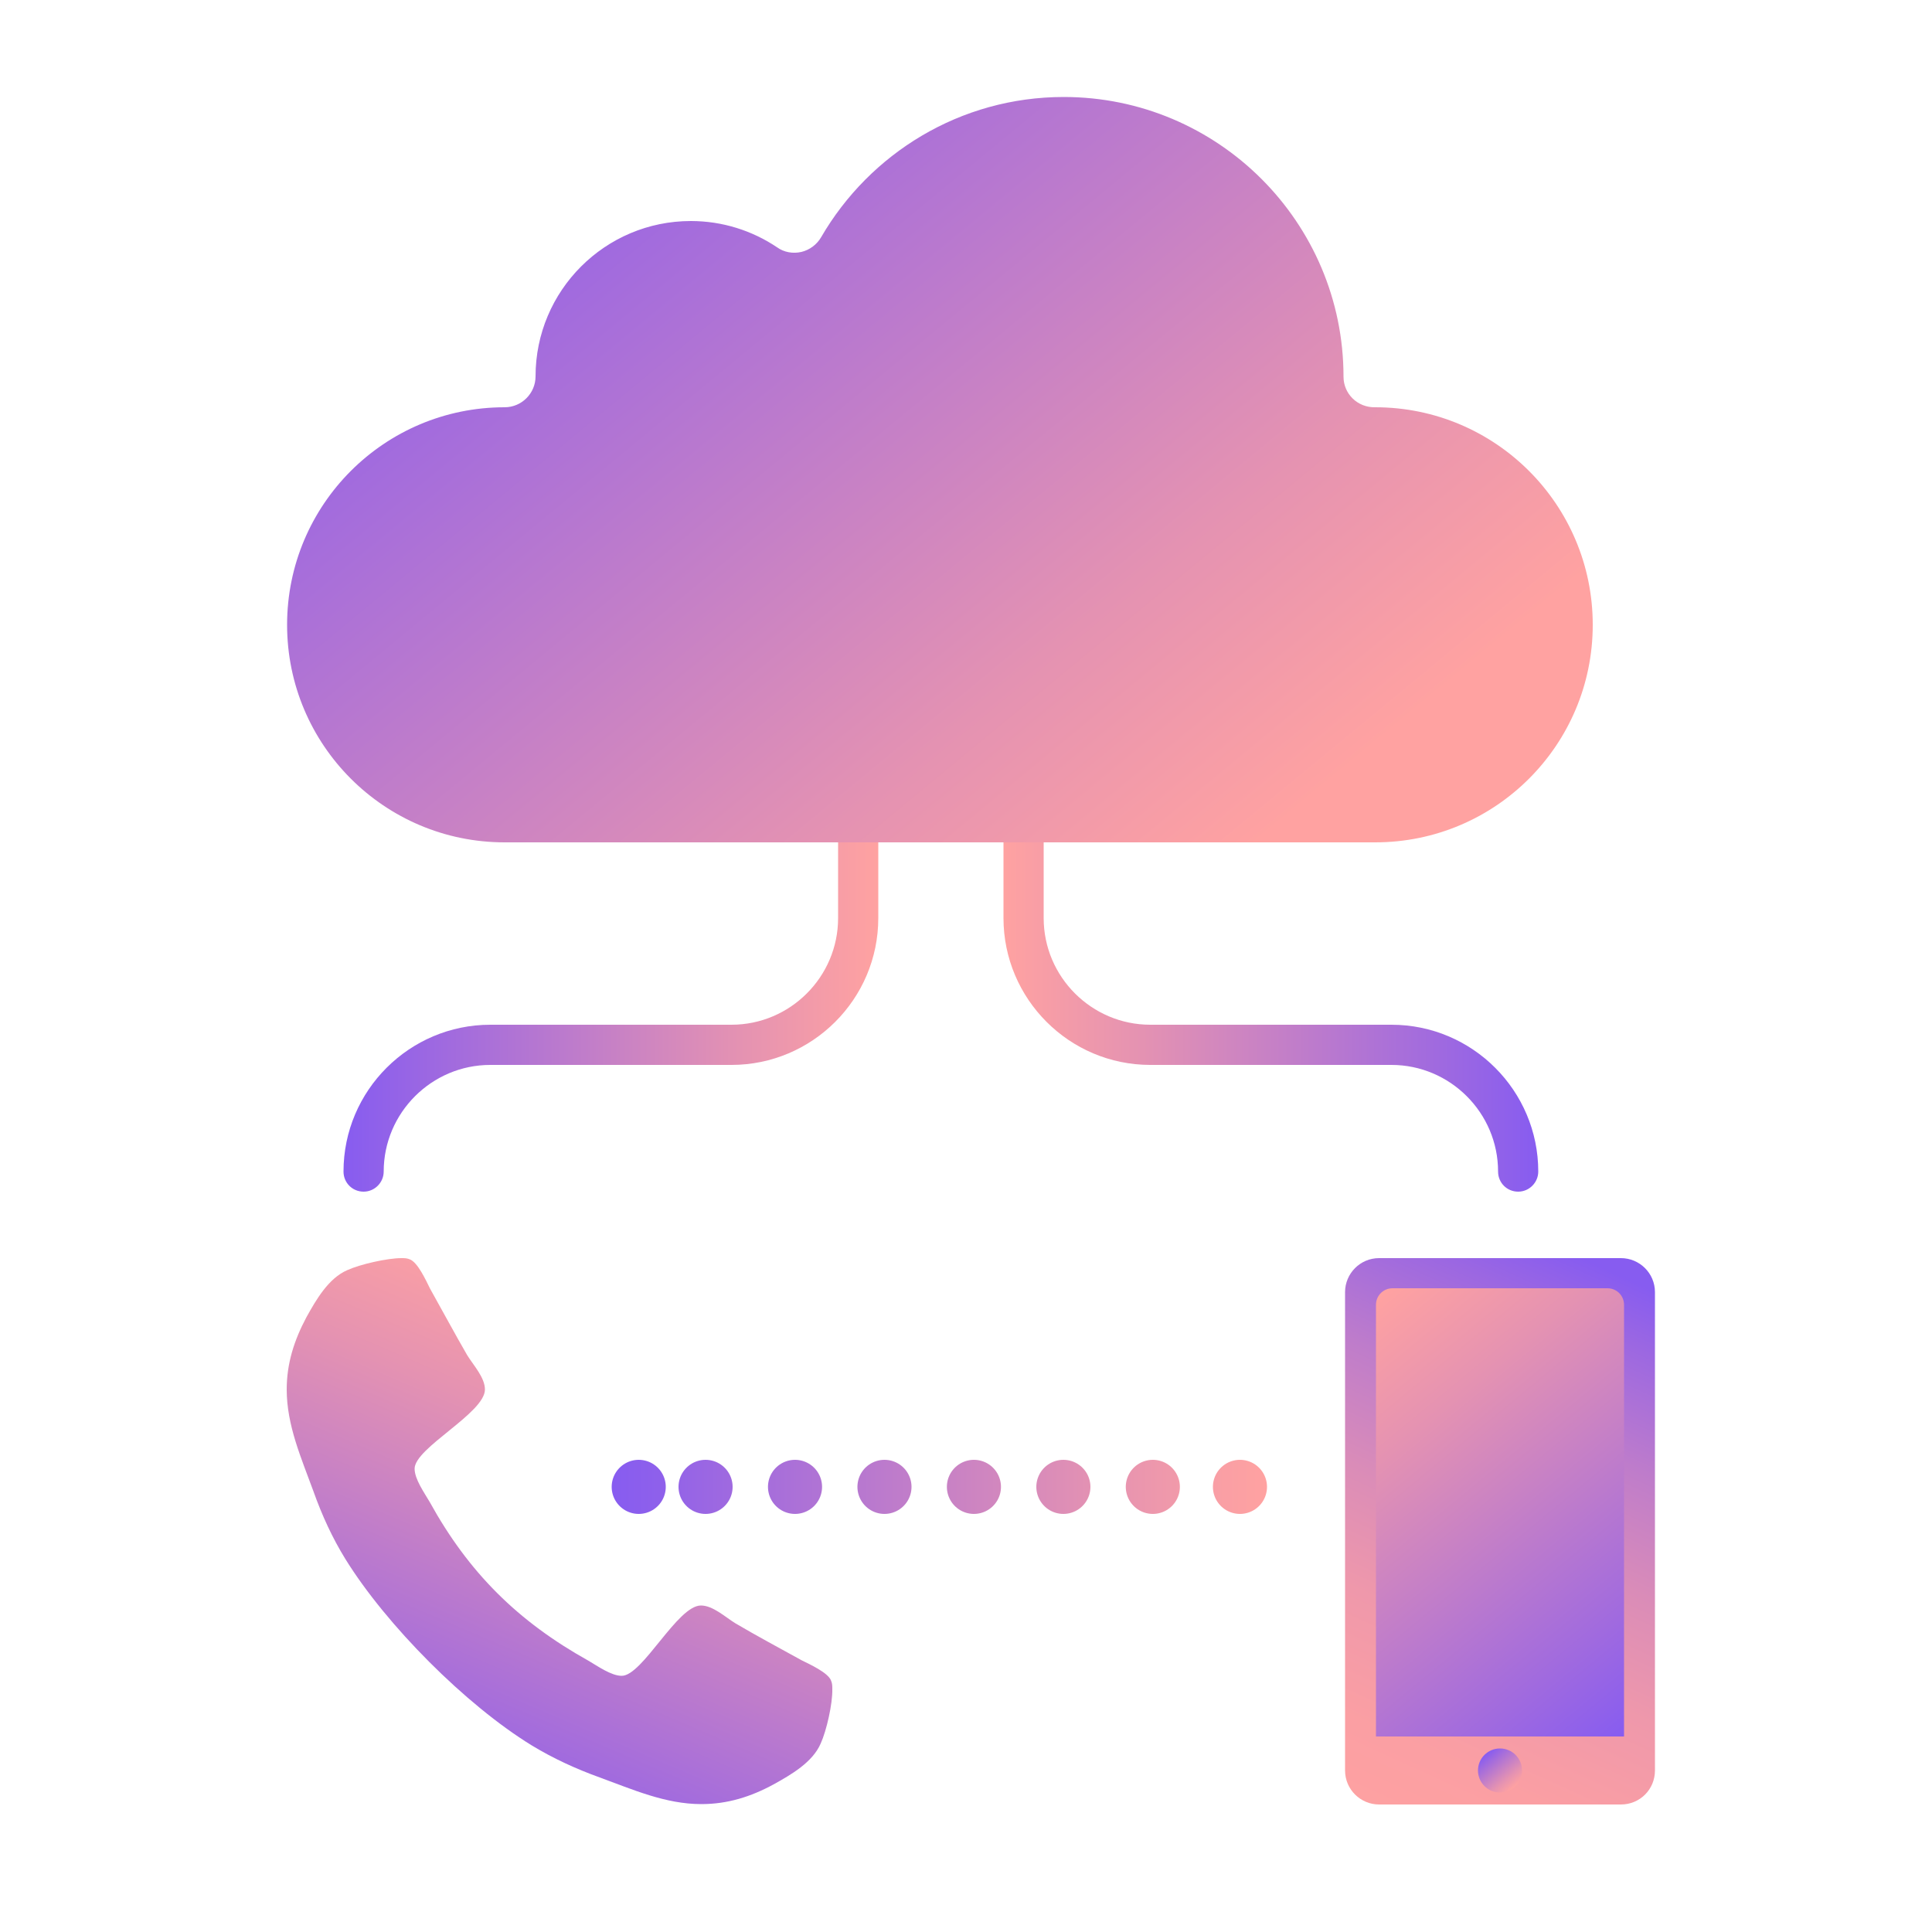 <?xml version="1.0" encoding="UTF-8"?>
<!-- Generator: Adobe Illustrator 27.2.0, SVG Export Plug-In . SVG Version: 6.00 Build 0)  -->
<svg xmlns="http://www.w3.org/2000/svg" xmlns:xlink="http://www.w3.org/1999/xlink" version="1.1" id="Layer_1" x="0px" y="0px" viewBox="0 0 500 500" style="enable-background:new 0 0 500 500;" xml:space="preserve">
<style type="text/css">
	.st0{fill:url(#SVGID_1_);}
	.st1{fill:url(#SVGID_00000149373346756009819680000006619115974906475426_);}
	.st2{fill-rule:evenodd;clip-rule:evenodd;fill:url(#SVGID_00000075150566918614075990000001712735626050814365_);}
	.st3{fill:url(#SVGID_00000006704563208086097530000005041532576183185047_);}
	
		.st4{fill:none;stroke:url(#SVGID_00000143584970939749484210000004279898683140768391_);stroke-width:14;stroke-linecap:round;stroke-linejoin:round;}
	
		.st5{fill:none;stroke:url(#SVGID_00000087407602825635416060000007687452982818539677_);stroke-width:14;stroke-linecap:round;stroke-linejoin:round;stroke-dasharray:0,0,0,23.15;}
	
		.st6{fill:none;stroke:url(#SVGID_00000108268244356513970210000011867731135288594322_);stroke-width:14;stroke-linecap:round;stroke-linejoin:round;}
	.st7{fill:url(#SVGID_00000108286053387591759420000010605619866556975021_);}
	.st8{fill:url(#SVGID_00000158015932329533806380000005189744477769064627_);}
	.st9{fill:url(#SVGID_00000164472845646826299170000005976966949356774324_);}
</style>
<g id="Layer_1-2_00000155867029767257820060000010124455589741256889_">
	
		<linearGradient id="SVGID_1_" gradientUnits="userSpaceOnUse" x1="88.832" y1="247.535" x2="227.27" y2="247.535" gradientTransform="matrix(1 0 0 -1 0 502)">
		<stop offset="0" style="stop-color:#875CF0"></stop>
		<stop offset="0.19" style="stop-color:#A06ADF"></stop>
		<stop offset="0.74" style="stop-color:#E492B2"></stop>
		<stop offset="1" style="stop-color:#FFA2A1"></stop>
	</linearGradient>
	<path class="st0" d="M94.1,308.4c-2.9,0-5.2-2.3-5.2-5.2c0-21,17.1-38,38-38h62.4c15.2,0,27.6-12.4,27.6-27.6v-31.7   c0-2.9,2.3-5.2,5.2-5.2s5.2,2.3,5.2,5.2v31.7c0,21-17.1,38-38,38h-62.4c-15.2,0-27.6,12.4-27.6,27.6C99.3,306,97,308.4,94.1,308.4   L94.1,308.4z"></path>
	
		<linearGradient id="SVGID_00000077292259626115588360000016496254647852473774_" gradientUnits="userSpaceOnUse" x1="-1483.808" y1="247.535" x2="-1345.37" y2="247.535" gradientTransform="matrix(-1 0 0 -1 -1085.71 502)">
		<stop offset="0" style="stop-color:#875CF0"></stop>
		<stop offset="0.19" style="stop-color:#A06ADF"></stop>
		<stop offset="0.74" style="stop-color:#E492B2"></stop>
		<stop offset="1" style="stop-color:#FFA2A1"></stop>
	</linearGradient>
	<path style="fill:url(#SVGID_00000077292259626115588360000016496254647852473774_);" d="M392.9,308.4c-2.9,0-5.2-2.3-5.2-5.2   c0-15.2-12.4-27.6-27.6-27.6h-62.4c-21,0-38-17.1-38-38v-31.7c0-2.9,2.3-5.2,5.2-5.2c2.9,0,5.2,2.3,5.2,5.2v31.7   c0,15.2,12.4,27.6,27.6,27.6h62.4c21,0,38,17.1,38,38C398.1,306,395.8,308.4,392.9,308.4L392.9,308.4z"></path>
	
		<linearGradient id="SVGID_00000170988210233478620470000007959134011887141267_" gradientUnits="userSpaceOnUse" x1="125.975" y1="481.98" x2="304.281" y2="266.084" gradientTransform="matrix(1 0 0 -1 0 502)">
		<stop offset="0" style="stop-color:#875CF0"></stop>
		<stop offset="0.19" style="stop-color:#A06ADF"></stop>
		<stop offset="0.74" style="stop-color:#E492B2"></stop>
		<stop offset="1" style="stop-color:#FFA2A1"></stop>
	</linearGradient>
	<path style="fill-rule:evenodd;clip-rule:evenodd;fill:url(#SVGID_00000170988210233478620470000007959134011887141267_);" d="   M347.7,97.5c0-40-32.5-72.4-72.4-72.4c-26.8,0-50.2,14.6-62.8,36.3c-1.1,1.9-3,3.3-5.1,3.8c-2.2,0.5-4.5,0.1-6.3-1.2   c-6.4-4.3-14.1-6.8-22.3-6.8c-22.2,0-40.2,18-40.2,40.2c0,4.4-3.6,8-8,8c-31.1,0-56.3,25.2-56.3,56.3s25.2,56.3,56.3,56.3h225.3   c31.1,0,56.3-25.2,56.3-56.3s-25.2-56.3-56.3-56.3C351.3,105.5,347.7,101.9,347.7,97.5C347.7,97.5,347.7,97.5,347.7,97.5z"></path>
	
		<linearGradient id="SVGID_00000088840360655124593950000009685806590872817324_" gradientUnits="userSpaceOnUse" x1="113.203" y1="30.005" x2="168.729" y2="159.568" gradientTransform="matrix(1 0 0 -1 0 502)">
		<stop offset="0" style="stop-color:#875CF0"></stop>
		<stop offset="0.19" style="stop-color:#A06ADF"></stop>
		<stop offset="0.74" style="stop-color:#E492B2"></stop>
		<stop offset="1" style="stop-color:#FFA2A1"></stop>
	</linearGradient>
	<path style="fill:url(#SVGID_00000088840360655124593950000009685806590872817324_);" d="M212.4,451.2c-2.1,4.9-7.7,8.1-12.2,10.6   c-5.9,3.2-11.9,5.1-18.7,5.1c-9.3,0-17.8-3.8-26.3-6.9c-6.1-2.2-12-4.9-17.6-8.3c-17.1-10.5-37.6-31.1-48.2-48.2   c-3.4-5.5-6.1-11.4-8.3-17.6c-3.1-8.5-6.9-17-6.9-26.3c0-6.7,1.9-12.7,5.1-18.7c2.5-4.5,5.7-10.1,10.6-12.2   c3.3-1.5,10.3-3.1,14-3.1c0.7,0,1.4,0,2.1,0.3c2.1,0.7,4.3,5.6,5.3,7.6c3.2,5.7,6.3,11.5,9.6,17.2c1.6,2.6,4.6,5.8,4.6,8.9   c0,6.1-18.2,15.1-18.2,20.5c0,2.7,2.5,6.2,3.9,8.6c10.1,18.3,22.8,30.9,41.1,41.1c2.4,1.4,5.9,3.9,8.6,3.9   c5.4,0,14.4-18.2,20.5-18.2c3.1,0,6.3,3,8.9,4.6c5.6,3.3,11.4,6.4,17.2,9.6c2,1,6.9,3.2,7.6,5.3c0.3,0.7,0.3,1.4,0.3,2.1   C215.5,440.9,213.9,447.9,212.4,451.2L212.4,451.2z"></path>
	<g>
		
			<linearGradient id="SVGID_00000088838917957458334780000004021113659485897640_" gradientUnits="userSpaceOnUse" x1="158.282" y1="117.157" x2="380.612" y2="117.157" gradientTransform="matrix(1 0 0 -1 0 502)">
			<stop offset="0" style="stop-color:#875CF0"></stop>
			<stop offset="0.19" style="stop-color:#A06ADF"></stop>
			<stop offset="0.74" style="stop-color:#E492B2"></stop>
			<stop offset="1" style="stop-color:#FFA2A1"></stop>
		</linearGradient>
		
			<line style="fill:none;stroke:url(#SVGID_00000088838917957458334780000004021113659485897640_);stroke-width:14;stroke-linecap:round;stroke-linejoin:round;" x1="165.3" y1="384.8" x2="165.3" y2="384.8"></line>
		
			<linearGradient id="SVGID_00000039092942310349855340000015540152297156081306_" gradientUnits="userSpaceOnUse" x1="157.845" y1="117.157" x2="328.127" y2="117.157" gradientTransform="matrix(1 0 0 -1 0 502)">
			<stop offset="0" style="stop-color:#875CF0"></stop>
			<stop offset="0.19" style="stop-color:#A06ADF"></stop>
			<stop offset="0.74" style="stop-color:#E492B2"></stop>
			<stop offset="1" style="stop-color:#FFA2A1"></stop>
		</linearGradient>
		
			<line style="fill:none;stroke:url(#SVGID_00000039092942310349855340000015540152297156081306_);stroke-width:14;stroke-linecap:round;stroke-linejoin:round;stroke-dasharray:0,0,0,23.15;" x1="182.6" y1="384.8" x2="312.3" y2="384.8"></line>
		
			<linearGradient id="SVGID_00000008864047984652894840000017666010428421980822_" gradientUnits="userSpaceOnUse" x1="105.579" y1="117.157" x2="327.909" y2="117.157" gradientTransform="matrix(1 0 0 -1 0 502)">
			<stop offset="0" style="stop-color:#875CF0"></stop>
			<stop offset="0.19" style="stop-color:#A06ADF"></stop>
			<stop offset="0.74" style="stop-color:#E492B2"></stop>
			<stop offset="1" style="stop-color:#FFA2A1"></stop>
		</linearGradient>
		
			<line style="fill:none;stroke:url(#SVGID_00000008864047984652894840000017666010428421980822_);stroke-width:14;stroke-linecap:round;stroke-linejoin:round;" x1="320.9" y1="384.8" x2="320.9" y2="384.8"></line>
	</g>
	<g>
		
			<linearGradient id="SVGID_00000049937639200561157150000009711641325745333376_" gradientUnits="userSpaceOnUse" x1="418.476" y1="172.303" x2="351.289" y2="24.385" gradientTransform="matrix(1 0 0 -1 0 502)">
			<stop offset="0" style="stop-color:#875CF0"></stop>
			<stop offset="9.000000e-02" style="stop-color:#9B67E2"></stop>
			<stop offset="0.27" style="stop-color:#BE7CCB"></stop>
			<stop offset="0.45" style="stop-color:#DA8CB8"></stop>
			<stop offset="0.63" style="stop-color:#EF98AB"></stop>
			<stop offset="0.82" style="stop-color:#FB9FA3"></stop>
			<stop offset="1" style="stop-color:#FFA2A1"></stop>
		</linearGradient>
		<path style="fill:url(#SVGID_00000049937639200561157150000009711641325745333376_);" d="M419.5,467h-62.6c-4.8,0-8.8-3.9-8.8-8.8    V334.4c0-4.8,3.9-8.8,8.8-8.8h62.6c4.8,0,8.8,3.9,8.8,8.8v123.8C428.3,463.1,424.4,467,419.5,467z"></path>
		
			<linearGradient id="SVGID_00000155852971014775633890000011689539223197626523_" gradientUnits="userSpaceOnUse" x1="347.148" y1="158.947" x2="429.033" y2="59.799" gradientTransform="matrix(1 0 0 -1 0 502)">
			<stop offset="0" style="stop-color:#FFA2A1"></stop>
			<stop offset="0.26" style="stop-color:#E492B2"></stop>
			<stop offset="0.81" style="stop-color:#A06ADF"></stop>
			<stop offset="1" style="stop-color:#875CF0"></stop>
		</linearGradient>
		<path style="fill:url(#SVGID_00000155852971014775633890000011689539223197626523_);" d="M360.4,333.4H416c2.4,0,4.3,1.9,4.3,4.3    v111.7h-64.2V337.7C356.1,335.3,358,333.4,360.4,333.4L360.4,333.4z"></path>
		
			<linearGradient id="SVGID_00000085962811770204211030000000586511105402904255_" gradientUnits="userSpaceOnUse" x1="384.603" y1="48.122" x2="391.812" y2="39.388" gradientTransform="matrix(1 0 0 -1 0 502)">
			<stop offset="0" style="stop-color:#875CF0"></stop>
			<stop offset="0.19" style="stop-color:#A06ADF"></stop>
			<stop offset="0.74" style="stop-color:#E492B2"></stop>
			<stop offset="1" style="stop-color:#FFA2A1"></stop>
		</linearGradient>
		<circle style="fill:url(#SVGID_00000085962811770204211030000000586511105402904255_);" cx="388.2" cy="458.2" r="5.7"></circle>
	</g>
</g>
</svg>
